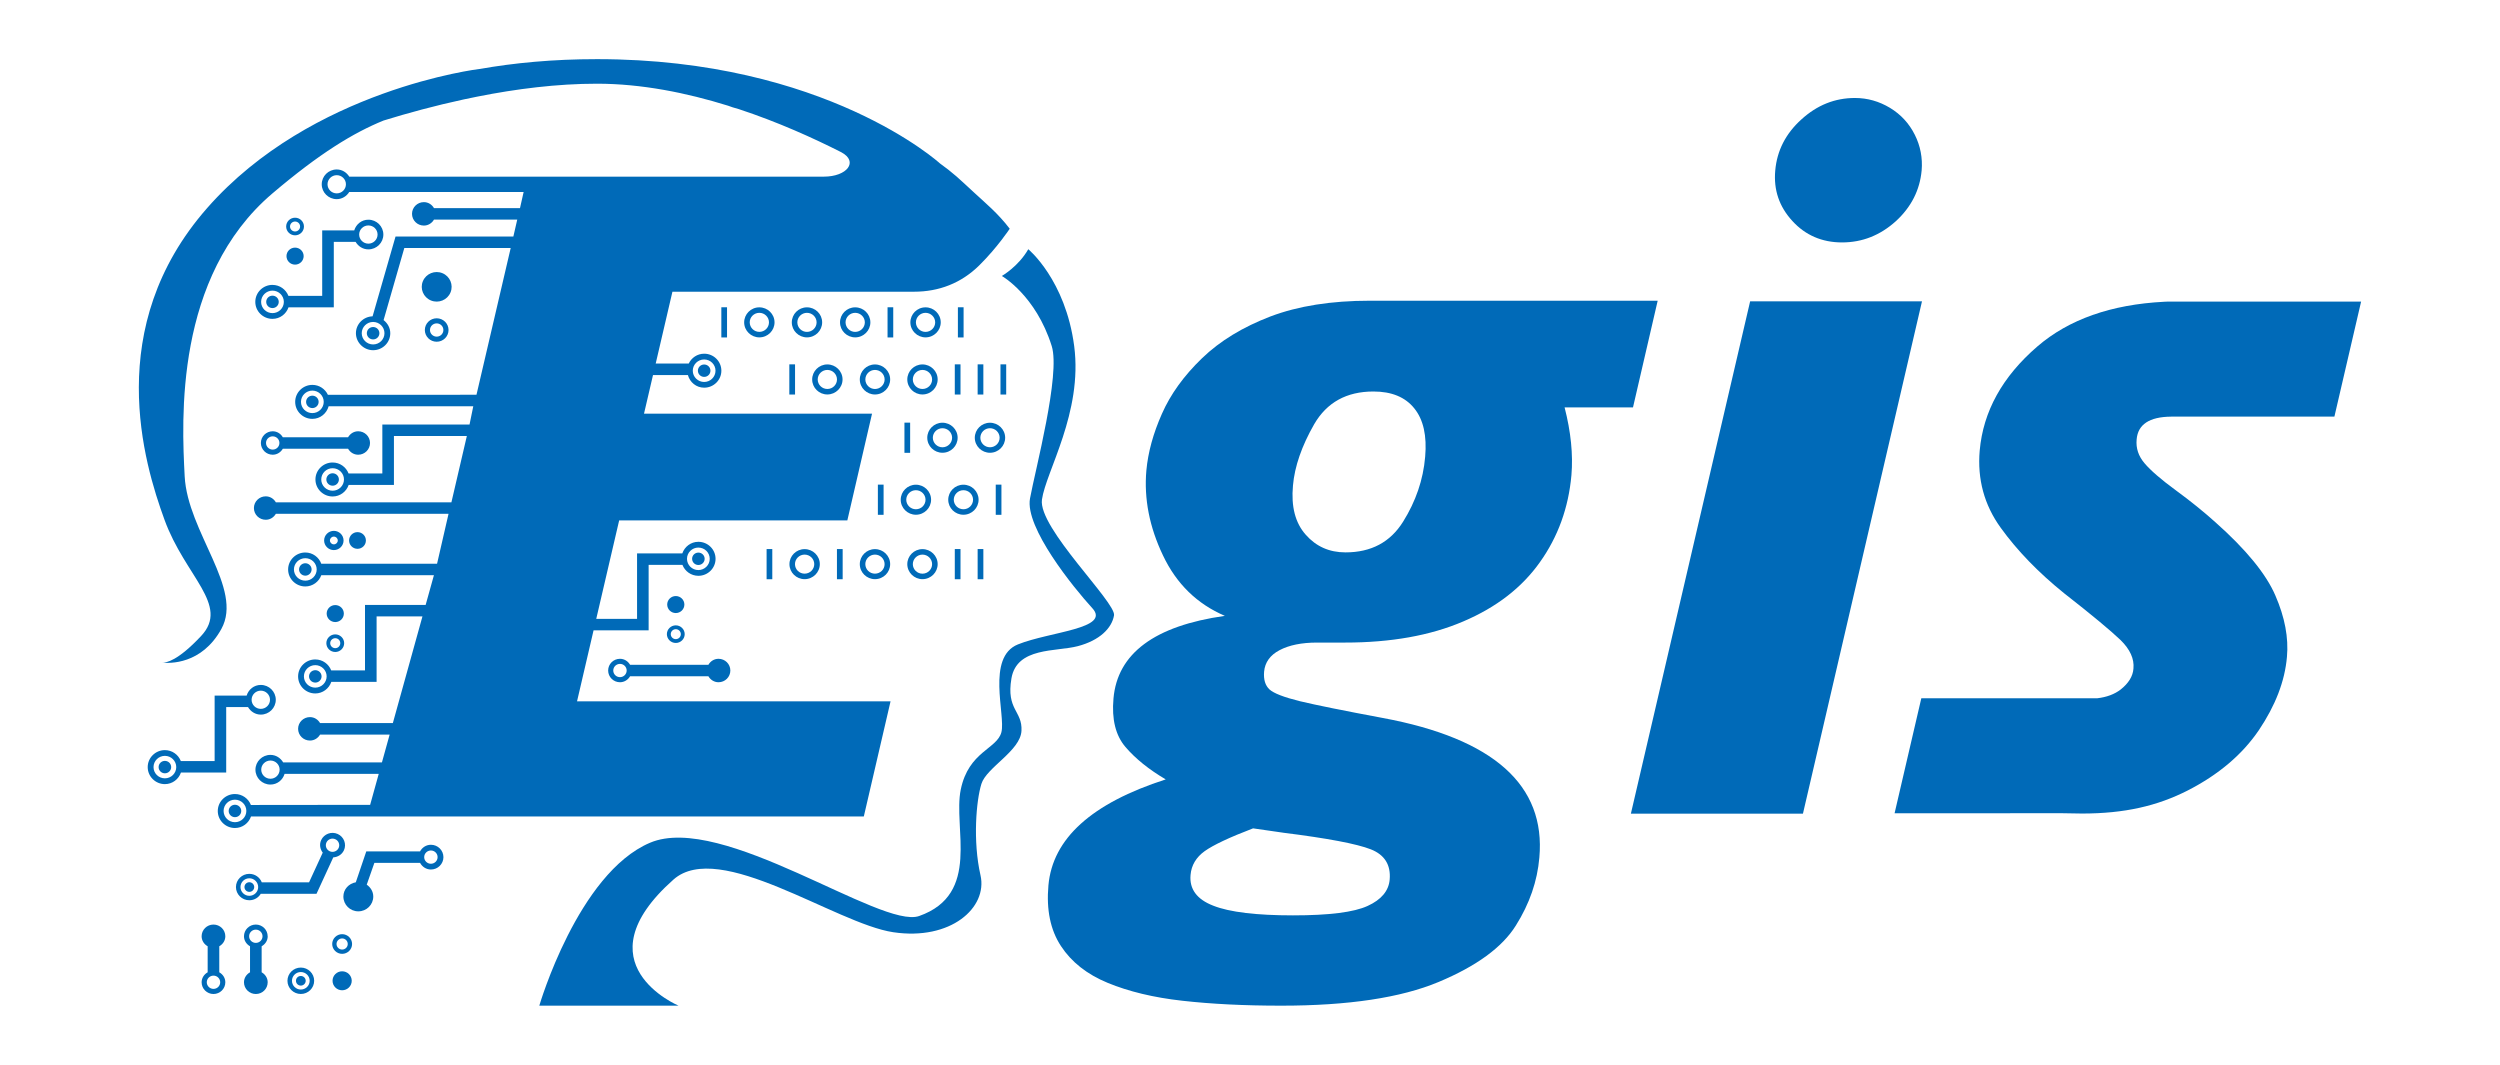 <svg width="108" height="46" viewBox="0 0 108 46" fill="none" xmlns="http://www.w3.org/2000/svg">
<path d="M93.793 17.998C93.806 17.998 93.818 17.997 93.831 17.997C93.836 17.997 93.841 17.997 93.846 17.998H100.846L102 13.029H93.64C93.59 13.032 93.54 13.034 93.49 13.036C91.201 13.154 89.372 13.797 88.013 14.968C86.503 16.27 85.673 17.772 85.523 19.467C85.417 20.699 85.718 21.814 86.43 22.798C87.142 23.787 88.056 24.729 89.164 25.624C90.384 26.577 91.195 27.255 91.609 27.651C92.017 28.051 92.205 28.461 92.165 28.881C92.142 29.216 91.952 29.518 91.613 29.787C91.348 29.991 91.01 30.117 90.602 30.165L89.597 30.164H83.545H83.001L81.846 35.133L89.09 35.131C89.344 35.131 89.739 35.145 89.944 35.145C91.772 35.145 93.192 34.82 94.514 34.146C95.843 33.464 96.865 32.599 97.583 31.543C98.297 30.481 98.706 29.428 98.796 28.377C98.871 27.551 98.706 26.669 98.297 25.729C97.895 24.794 97.027 23.735 95.702 22.558C95.202 22.109 94.637 21.651 93.994 21.18C93.357 20.714 92.906 20.322 92.646 20.015C92.381 19.703 92.267 19.364 92.303 18.983C92.356 18.335 92.855 18.007 93.791 17.999L93.793 17.998Z" fill="#006AB8"/>
<path d="M70.545 17.601L71.612 12.991H59.17C57.512 12.991 56.085 13.217 54.888 13.669C53.695 14.126 52.703 14.726 51.926 15.477C51.145 16.231 50.567 17.029 50.194 17.878C49.819 18.723 49.595 19.538 49.523 20.326C49.417 21.542 49.653 22.765 50.241 23.994C50.82 25.218 51.712 26.091 52.914 26.605C49.877 27.035 48.269 28.23 48.102 30.179C48.022 31.072 48.192 31.77 48.621 32.271C49.05 32.772 49.628 33.24 50.359 33.67C47.157 34.701 45.473 36.225 45.292 38.246C45.198 39.301 45.376 40.174 45.833 40.869C46.284 41.558 46.955 42.09 47.856 42.461C48.754 42.831 49.827 43.093 51.074 43.232C52.32 43.373 53.745 43.445 55.345 43.445C58.249 43.445 60.516 43.104 62.151 42.42C63.786 41.736 64.898 40.924 65.484 39.984C66.078 39.04 66.413 38.064 66.5 37.047C66.78 33.92 64.526 31.906 59.729 31.015C58.044 30.7 56.86 30.461 56.16 30.293C55.464 30.121 55.025 29.951 54.84 29.782C54.659 29.611 54.581 29.358 54.609 29.018C54.644 28.617 54.868 28.301 55.278 28.087C55.685 27.872 56.226 27.759 56.897 27.759H58.109C60.081 27.759 61.781 27.459 63.208 26.848C64.644 26.238 65.745 25.387 66.525 24.285C67.306 23.189 67.76 21.936 67.886 20.525C67.961 19.632 67.862 18.657 67.591 17.601H70.544L70.545 17.601ZM55.414 35.971C57.352 36.213 58.613 36.453 59.219 36.691C59.817 36.926 60.089 37.366 60.034 37.999C59.993 38.484 59.673 38.867 59.082 39.136C58.491 39.409 57.416 39.544 55.855 39.544C54.295 39.544 53.116 39.407 52.411 39.125C51.702 38.851 51.376 38.404 51.432 37.798C51.466 37.38 51.674 37.033 52.044 36.768C52.417 36.503 53.111 36.175 54.133 35.785L55.415 35.97L55.414 35.971ZM61.567 19.734C61.483 20.725 61.163 21.658 60.612 22.54C60.061 23.421 59.235 23.863 58.125 23.863C57.425 23.863 56.853 23.607 56.406 23.098C55.955 22.589 55.772 21.886 55.856 20.975C55.928 20.151 56.235 19.265 56.773 18.325C57.321 17.383 58.173 16.913 59.332 16.913C60.116 16.913 60.706 17.153 61.098 17.642C61.492 18.128 61.647 18.828 61.567 19.734Z" fill="#006AB8"/>
<path d="M79.575 10.473C80.452 10.473 81.224 10.165 81.898 9.558C82.563 8.949 82.936 8.217 83.015 7.364C83.061 6.821 82.961 6.302 82.719 5.821C82.474 5.332 82.118 4.945 81.649 4.66C81.179 4.378 80.676 4.233 80.132 4.233C79.265 4.233 78.497 4.542 77.82 5.159C77.138 5.775 76.766 6.511 76.691 7.364C76.614 8.202 76.862 8.93 77.431 9.547C77.992 10.163 78.715 10.473 79.575 10.473Z" fill="#006AB8"/>
<path d="M75.606 13.017L70.454 35.151H77.887L83.03 13.017H75.606Z" fill="#006AB8"/>
<path d="M12.747 9.405C12.535 9.405 12.362 9.576 12.362 9.786C12.362 9.995 12.535 10.166 12.747 10.166C12.959 10.166 13.131 9.995 13.131 9.786C13.131 9.576 12.959 9.405 12.747 9.405ZM12.747 10C12.627 10 12.529 9.904 12.529 9.785C12.529 9.666 12.627 9.57 12.747 9.57C12.867 9.57 12.964 9.666 12.964 9.785C12.964 9.904 12.867 10 12.747 10Z" fill="#006AB8"/>
<path d="M14.842 23.349C14.842 23.119 14.653 22.933 14.422 22.933C14.191 22.933 14.002 23.12 14.002 23.349C14.002 23.577 14.191 23.764 14.422 23.764C14.653 23.764 14.842 23.577 14.842 23.349ZM14.253 23.349C14.253 23.256 14.329 23.181 14.422 23.181C14.516 23.181 14.592 23.256 14.592 23.349C14.592 23.441 14.516 23.516 14.422 23.516C14.329 23.516 14.253 23.441 14.253 23.349Z" fill="#006AB8"/>
<path d="M19.461 12.636C19.598 12.31 19.441 11.936 19.112 11.801C18.783 11.666 18.405 11.821 18.269 12.147C18.132 12.473 18.289 12.846 18.618 12.981C18.948 13.116 19.325 12.961 19.461 12.636Z" fill="#006AB8"/>
<path d="M12.747 10.697C12.542 10.697 12.376 10.862 12.376 11.064C12.376 11.267 12.542 11.432 12.747 11.432C12.951 11.432 13.118 11.267 13.118 11.064C13.118 10.862 12.951 10.697 12.747 10.697Z" fill="#006AB8"/>
<path d="M14.483 28.166C14.695 28.166 14.868 27.995 14.868 27.785C14.868 27.576 14.695 27.405 14.483 27.405C14.271 27.405 14.098 27.576 14.098 27.785C14.098 27.995 14.271 28.166 14.483 28.166ZM14.483 27.57C14.603 27.57 14.7 27.667 14.7 27.785C14.7 27.904 14.603 28.001 14.483 28.001C14.363 28.001 14.265 27.904 14.265 27.785C14.265 27.667 14.363 27.57 14.483 27.57Z" fill="#006AB8"/>
<path d="M14.483 26.873C14.688 26.873 14.854 26.708 14.854 26.506C14.854 26.303 14.688 26.139 14.483 26.139C14.278 26.139 14.112 26.303 14.112 26.506C14.112 26.708 14.278 26.873 14.483 26.873Z" fill="#006AB8"/>
<path d="M14.78 40.356C14.544 40.356 14.351 40.547 14.351 40.781C14.351 41.015 14.544 41.206 14.78 41.206C15.017 41.206 15.21 41.015 15.21 40.781C15.21 40.547 15.017 40.356 14.78 40.356ZM14.78 41.021C14.647 41.021 14.538 40.913 14.538 40.781C14.538 40.649 14.647 40.54 14.78 40.54C14.914 40.54 15.023 40.648 15.023 40.781C15.023 40.914 14.914 41.021 14.78 41.021Z" fill="#006AB8"/>
<path d="M18.865 13.75C18.583 13.75 18.353 13.977 18.353 14.257C18.353 14.536 18.583 14.763 18.865 14.763C19.147 14.763 19.377 14.536 19.377 14.257C19.377 13.977 19.147 13.75 18.865 13.75ZM18.865 14.543C18.706 14.543 18.575 14.415 18.575 14.257C18.575 14.098 18.705 13.97 18.865 13.97C19.025 13.97 19.154 14.098 19.154 14.257C19.154 14.415 19.025 14.543 18.865 14.543Z" fill="#006AB8"/>
<path d="M14.78 42.78C15.009 42.78 15.195 42.596 15.195 42.37C15.195 42.143 15.009 41.96 14.78 41.96C14.552 41.96 14.366 42.143 14.366 42.37C14.366 42.596 14.552 42.78 14.78 42.78Z" fill="#006AB8"/>
<path d="M11.781 18.631C11.499 18.631 11.27 18.858 11.27 19.137C11.27 19.416 11.499 19.644 11.781 19.644C11.971 19.644 12.129 19.537 12.218 19.386H15.037C15.125 19.538 15.284 19.644 15.473 19.644C15.755 19.644 15.985 19.417 15.985 19.137C15.985 18.857 15.756 18.631 15.473 18.631C15.284 18.631 15.125 18.738 15.037 18.889H12.217C12.129 18.737 11.97 18.631 11.781 18.631H11.781ZM11.781 19.423C11.622 19.423 11.492 19.295 11.492 19.136C11.492 18.978 11.621 18.85 11.781 18.85C11.941 18.85 12.071 18.978 12.071 19.136C12.071 19.295 11.941 19.423 11.781 19.423Z" fill="#006AB8"/>
<path d="M26.783 28.46C26.5 28.46 26.272 28.687 26.272 28.966C26.272 29.245 26.501 29.473 26.783 29.473C26.972 29.473 27.131 29.366 27.219 29.215H30.603C30.691 29.366 30.85 29.473 31.04 29.473C31.322 29.473 31.551 29.246 31.551 28.966C31.551 28.686 31.322 28.46 31.04 28.46C30.85 28.46 30.691 28.566 30.603 28.718H27.219C27.131 28.566 26.972 28.46 26.783 28.46ZM26.783 29.253C26.623 29.253 26.493 29.124 26.493 28.966C26.493 28.808 26.623 28.68 26.783 28.68C26.943 28.68 27.072 28.808 27.072 28.966C27.072 29.124 26.943 29.253 26.783 29.253Z" fill="#006AB8"/>
<path d="M15.807 23.349C15.807 23.15 15.644 22.988 15.444 22.988C15.243 22.988 15.08 23.15 15.08 23.349C15.08 23.547 15.243 23.709 15.444 23.709C15.644 23.709 15.807 23.547 15.807 23.349Z" fill="#006AB8"/>
<path d="M16.118 14.127C15.969 14.127 15.847 14.247 15.847 14.395C15.847 14.543 15.969 14.663 16.118 14.663C16.268 14.663 16.39 14.543 16.39 14.395C16.39 14.247 16.268 14.127 16.118 14.127Z" fill="#006AB8"/>
<path d="M11.771 12.773C11.621 12.773 11.5 12.893 11.5 13.041C11.5 13.189 11.621 13.309 11.771 13.309C11.92 13.309 12.042 13.189 12.042 13.041C12.042 12.893 11.92 12.773 11.771 12.773Z" fill="#006AB8"/>
<path d="M30.42 16.282C30.57 16.282 30.691 16.162 30.691 16.014C30.691 15.866 30.57 15.746 30.42 15.746C30.27 15.746 30.149 15.866 30.149 16.014C30.149 16.162 30.27 16.282 30.42 16.282Z" fill="#006AB8"/>
<path d="M13.494 17.093C13.345 17.093 13.223 17.213 13.223 17.361C13.223 17.509 13.345 17.629 13.494 17.629C13.644 17.629 13.765 17.509 13.765 17.361C13.765 17.213 13.644 17.093 13.494 17.093Z" fill="#006AB8"/>
<path d="M13.19 24.332C13.04 24.332 12.919 24.452 12.919 24.6C12.919 24.748 13.04 24.869 13.19 24.869C13.339 24.869 13.461 24.748 13.461 24.6C13.461 24.452 13.339 24.332 13.19 24.332Z" fill="#006AB8"/>
<path d="M18.615 36.494C18.409 36.494 18.236 36.613 18.145 36.781H15.823L15.371 38.115C15.068 38.168 14.834 38.417 14.834 38.731C14.834 39.084 15.123 39.37 15.479 39.37C15.836 39.37 16.125 39.084 16.125 38.731C16.125 38.515 16.009 38.333 15.843 38.218L16.173 37.276H18.147C18.238 37.444 18.411 37.563 18.616 37.563C18.914 37.563 19.156 37.323 19.156 37.029C19.156 36.734 18.914 36.494 18.616 36.494H18.615ZM18.615 37.314C18.456 37.314 18.325 37.186 18.325 37.028C18.325 36.87 18.455 36.741 18.615 36.741C18.775 36.741 18.904 36.87 18.904 37.028C18.904 37.186 18.775 37.314 18.615 37.314Z" fill="#006AB8"/>
<path d="M11.771 12.307C11.362 12.307 11.029 12.636 11.029 13.041C11.029 13.446 11.361 13.775 11.771 13.775C12.096 13.775 12.364 13.565 12.464 13.276H14.42V10.448H15.362C15.474 10.639 15.675 10.773 15.914 10.773C16.271 10.773 16.561 10.486 16.561 10.132C16.561 9.779 16.271 9.491 15.914 9.491C15.621 9.491 15.383 9.688 15.303 9.953H13.919V12.781H12.46C12.352 12.505 12.087 12.308 11.771 12.308V12.307ZM11.771 13.527C11.5 13.527 11.28 13.309 11.28 13.041C11.28 12.774 11.501 12.555 11.771 12.555C12.041 12.555 12.262 12.774 12.262 13.041C12.262 13.309 12.041 13.527 11.771 13.527ZM15.914 9.739C16.133 9.739 16.311 9.915 16.311 10.132C16.311 10.349 16.133 10.526 15.914 10.526C15.695 10.526 15.516 10.349 15.516 10.132C15.516 9.915 15.695 9.739 15.914 9.739Z" fill="#006AB8"/>
<path d="M29.194 27.776C29.406 27.776 29.579 27.605 29.579 27.395C29.579 27.186 29.406 27.015 29.194 27.015C28.982 27.015 28.809 27.186 28.809 27.395C28.809 27.605 28.982 27.776 29.194 27.776ZM29.194 27.181C29.314 27.181 29.412 27.277 29.412 27.396C29.412 27.515 29.314 27.611 29.194 27.611C29.074 27.611 28.977 27.515 28.977 27.396C28.977 27.277 29.074 27.181 29.194 27.181Z" fill="#006AB8"/>
<path d="M29.194 26.484C29.399 26.484 29.565 26.319 29.565 26.116C29.565 25.914 29.399 25.749 29.194 25.749C28.989 25.749 28.823 25.914 28.823 26.116C28.823 26.319 28.989 26.484 29.194 26.484Z" fill="#006AB8"/>
<path d="M30.17 24.408C30.319 24.408 30.441 24.288 30.441 24.14C30.441 23.992 30.319 23.872 30.17 23.872C30.02 23.872 29.899 23.992 29.899 24.14C29.899 24.288 30.02 24.408 30.17 24.408Z" fill="#006AB8"/>
<path d="M13.621 28.952C13.471 28.952 13.35 29.072 13.35 29.22C13.35 29.368 13.471 29.488 13.621 29.488C13.77 29.488 13.892 29.368 13.892 29.22C13.892 29.072 13.77 28.952 13.621 28.952Z" fill="#006AB8"/>
<path d="M10.15 34.765C10.001 34.765 9.879 34.886 9.879 35.034C9.879 35.182 10.001 35.302 10.15 35.302C10.3 35.302 10.422 35.182 10.422 35.034C10.422 34.886 10.3 34.765 10.15 34.765Z" fill="#006AB8"/>
<path d="M14.369 20.445C14.22 20.445 14.098 20.566 14.098 20.714C14.098 20.861 14.22 20.982 14.369 20.982C14.519 20.982 14.64 20.861 14.64 20.714C14.64 20.566 14.519 20.445 14.369 20.445Z" fill="#006AB8"/>
<path d="M12.995 41.799C12.677 41.799 12.418 42.056 12.418 42.37C12.418 42.684 12.677 42.94 12.995 42.94C13.314 42.94 13.572 42.684 13.572 42.37C13.572 42.056 13.313 41.799 12.995 41.799ZM12.995 42.748C12.785 42.748 12.613 42.579 12.613 42.37C12.613 42.161 12.784 41.992 12.995 41.992C13.207 41.992 13.378 42.161 13.378 42.37C13.378 42.579 13.207 42.748 12.995 42.748Z" fill="#006AB8"/>
<path d="M12.995 42.162C12.879 42.162 12.785 42.255 12.785 42.37C12.785 42.485 12.879 42.578 12.995 42.578C13.111 42.578 13.206 42.485 13.206 42.37C13.206 42.255 13.111 42.162 12.995 42.162Z" fill="#006AB8"/>
<path d="M39.987 14.575C40.349 14.573 40.641 14.28 40.64 13.923C40.638 13.565 40.342 13.275 39.981 13.277C39.619 13.278 39.326 13.571 39.328 13.929C39.33 14.287 39.626 14.576 39.987 14.575ZM39.981 13.514C40.211 13.514 40.398 13.697 40.4 13.924C40.401 14.151 40.215 14.336 39.985 14.338C39.756 14.34 39.569 14.155 39.567 13.928C39.566 13.701 39.752 13.516 39.981 13.514Z" fill="#006AB8"/>
<path d="M34.864 14.575C35.226 14.573 35.519 14.28 35.517 13.923C35.516 13.565 35.22 13.275 34.858 13.277C34.497 13.278 34.204 13.571 34.206 13.929C34.207 14.287 34.503 14.576 34.864 14.575ZM34.859 13.514C35.088 13.514 35.276 13.697 35.277 13.924C35.278 14.151 35.092 14.336 34.863 14.338C34.633 14.34 34.446 14.155 34.445 13.928C34.444 13.701 34.629 13.516 34.859 13.514Z" fill="#006AB8"/>
<path d="M32.148 13.929C32.15 14.287 32.446 14.576 32.807 14.575C33.169 14.573 33.462 14.28 33.46 13.923C33.458 13.565 33.162 13.275 32.801 13.277C32.439 13.278 32.147 13.571 32.148 13.929ZM33.22 13.923C33.221 14.15 33.035 14.336 32.806 14.337C32.576 14.338 32.389 14.154 32.388 13.927C32.387 13.7 32.572 13.515 32.802 13.514C33.031 13.513 33.218 13.696 33.22 13.923Z" fill="#006AB8"/>
<path d="M36.948 14.575C37.309 14.573 37.602 14.28 37.6 13.923C37.599 13.565 37.303 13.275 36.941 13.277C36.58 13.278 36.287 13.571 36.289 13.929C36.29 14.287 36.586 14.576 36.948 14.575ZM36.942 13.514C37.172 13.514 37.359 13.697 37.361 13.924C37.361 14.151 37.176 14.336 36.946 14.338C36.717 14.34 36.53 14.155 36.528 13.928C36.527 13.701 36.713 13.516 36.942 13.514Z" fill="#006AB8"/>
<path d="M37.796 15.744C37.434 15.746 37.142 16.038 37.143 16.396C37.145 16.754 37.441 17.044 37.802 17.042C38.164 17.04 38.456 16.747 38.455 16.39C38.453 16.032 38.157 15.743 37.796 15.744ZM37.801 16.805C37.572 16.805 37.385 16.622 37.383 16.395C37.382 16.168 37.568 15.982 37.797 15.981C38.027 15.98 38.214 16.163 38.216 16.391C38.216 16.618 38.031 16.803 37.801 16.805Z" fill="#006AB8"/>
<path d="M35.745 17.041C36.106 17.039 36.399 16.747 36.398 16.389C36.396 16.031 36.1 15.742 35.739 15.743C35.377 15.745 35.084 16.038 35.086 16.395C35.087 16.753 35.383 17.043 35.745 17.041ZM35.739 15.981C35.969 15.98 36.156 16.163 36.158 16.391C36.158 16.618 35.973 16.803 35.743 16.804C35.514 16.805 35.327 16.622 35.325 16.395C35.324 16.167 35.51 15.982 35.739 15.981Z" fill="#006AB8"/>
<path d="M42.764 18.262C42.402 18.264 42.11 18.556 42.111 18.914C42.113 19.272 42.409 19.561 42.77 19.56C43.132 19.558 43.424 19.265 43.423 18.908C43.421 18.55 43.125 18.261 42.764 18.262ZM42.769 19.322C42.54 19.323 42.353 19.14 42.351 18.913C42.35 18.685 42.536 18.5 42.765 18.499C42.995 18.498 43.182 18.681 43.184 18.909C43.184 19.136 42.999 19.321 42.769 19.322Z" fill="#006AB8"/>
<path d="M41.37 18.907C41.368 18.549 41.072 18.26 40.711 18.261C40.349 18.263 40.056 18.556 40.058 18.913C40.06 19.271 40.356 19.561 40.717 19.559C41.079 19.558 41.371 19.265 41.37 18.907ZM40.298 18.913C40.297 18.686 40.483 18.5 40.712 18.499C40.942 18.498 41.129 18.681 41.131 18.909C41.131 19.136 40.946 19.321 40.716 19.323C40.487 19.323 40.3 19.14 40.298 18.913Z" fill="#006AB8"/>
<path d="M34.104 24.374C34.105 24.732 34.401 25.021 34.763 25.02C35.124 25.018 35.417 24.725 35.416 24.368C35.414 24.01 35.118 23.721 34.757 23.722C34.395 23.724 34.102 24.016 34.104 24.374ZM35.176 24.369C35.176 24.596 34.991 24.781 34.761 24.782C34.532 24.784 34.345 24.6 34.343 24.372C34.342 24.145 34.528 23.96 34.757 23.959C34.987 23.958 35.174 24.141 35.176 24.369Z" fill="#006AB8"/>
<path d="M39.854 17.041C40.216 17.039 40.508 16.747 40.507 16.389C40.505 16.031 40.209 15.742 39.848 15.743C39.486 15.745 39.194 16.038 39.195 16.395C39.197 16.753 39.493 17.043 39.854 17.041ZM39.849 15.981C40.078 15.98 40.265 16.163 40.267 16.391C40.268 16.618 40.082 16.803 39.853 16.804C39.623 16.805 39.436 16.622 39.434 16.395C39.434 16.167 39.619 15.982 39.849 15.981Z" fill="#006AB8"/>
<path d="M39.57 22.237C39.932 22.235 40.224 21.942 40.223 21.585C40.221 21.227 39.925 20.938 39.564 20.939C39.202 20.941 38.91 21.233 38.911 21.591C38.913 21.949 39.209 22.238 39.57 22.237ZM39.565 21.177C39.794 21.176 39.981 21.359 39.983 21.586C39.984 21.814 39.798 21.999 39.569 22C39.339 22.001 39.152 21.817 39.15 21.59C39.15 21.363 39.335 21.178 39.565 21.177Z" fill="#006AB8"/>
<path d="M42.275 21.585C42.273 21.227 41.978 20.938 41.616 20.939C41.255 20.941 40.962 21.233 40.964 21.591C40.965 21.949 41.261 22.238 41.623 22.237C41.984 22.235 42.277 21.942 42.275 21.585ZM41.203 21.59C41.203 21.363 41.388 21.178 41.618 21.177C41.847 21.175 42.034 21.359 42.036 21.586C42.037 21.814 41.851 21.999 41.622 22C41.392 22.001 41.205 21.817 41.203 21.59Z" fill="#006AB8"/>
<path d="M37.143 24.374C37.145 24.732 37.441 25.021 37.802 25.02C38.164 25.018 38.456 24.725 38.455 24.368C38.453 24.01 38.157 23.721 37.796 23.722C37.434 23.724 37.142 24.016 37.143 24.374ZM38.215 24.369C38.216 24.596 38.03 24.781 37.8 24.782C37.571 24.784 37.384 24.6 37.382 24.372C37.381 24.145 37.567 23.96 37.797 23.959C38.026 23.958 38.213 24.141 38.215 24.369Z" fill="#006AB8"/>
<path d="M39.854 25.02C40.216 25.018 40.508 24.725 40.507 24.368C40.505 24.01 40.209 23.721 39.848 23.722C39.486 23.724 39.194 24.016 39.195 24.374C39.197 24.732 39.493 25.021 39.854 25.02ZM39.849 23.959C40.078 23.959 40.265 24.142 40.267 24.369C40.268 24.596 40.082 24.782 39.853 24.783C39.623 24.785 39.436 24.6 39.434 24.373C39.434 24.146 39.619 23.961 39.849 23.959Z" fill="#006AB8"/>
<path d="M38.171 20.936H37.924V22.24H38.171V20.936Z" fill="#006AB8"/>
<path d="M39.318 18.258H39.072V19.562H39.318V18.258Z" fill="#006AB8"/>
<path d="M33.363 23.719H33.117V25.023H33.363V23.719Z" fill="#006AB8"/>
<path d="M34.346 15.74H34.099V17.044H34.346V15.74Z" fill="#006AB8"/>
<path d="M31.408 13.274H31.162V14.578H31.408V13.274Z" fill="#006AB8"/>
<path d="M41.494 15.74H41.247V17.044H41.494V15.74Z" fill="#006AB8"/>
<path d="M36.403 23.719H36.156V25.023H36.403V23.719Z" fill="#006AB8"/>
<path d="M41.494 23.719H41.247V25.023H41.494V23.719Z" fill="#006AB8"/>
<path d="M42.481 23.719H42.234V25.023H42.481V23.719Z" fill="#006AB8"/>
<path d="M38.588 13.274H38.342V14.578H38.588V13.274Z" fill="#006AB8"/>
<path d="M41.627 13.274H41.381V14.578H41.627V13.274Z" fill="#006AB8"/>
<path d="M42.481 15.74H42.234V17.044H42.481V15.74Z" fill="#006AB8"/>
<path d="M43.468 15.74H43.221V17.044H43.468V15.74Z" fill="#006AB8"/>
<path d="M43.262 20.936H43.016V22.24H43.262V20.936Z" fill="#006AB8"/>
<path d="M43.694 29.308C43.926 27.945 45.621 28.162 46.561 27.914C47.501 27.667 48.032 27.14 48.126 26.583C48.22 26.026 44.839 22.799 45.012 21.582C45.185 20.363 46.78 17.819 46.405 14.951C46.029 12.084 44.422 10.766 44.422 10.766C43.995 11.515 43.279 11.922 43.279 11.922C43.279 11.922 44.746 12.75 45.435 14.951C45.819 16.179 44.726 20.286 44.496 21.535C44.267 22.784 46.374 25.385 47.188 26.273C48.002 27.161 45.352 27.285 43.975 27.838C42.597 28.392 43.449 30.898 43.261 31.63C43.073 32.361 41.846 32.455 41.505 34.107C41.163 35.758 42.394 38.624 39.707 39.572C38.069 40.151 31.192 35.086 28.08 36.407C24.968 37.729 23.298 43.445 23.298 43.445H29.313C29.313 43.445 24.996 41.633 29.093 37.998C31.07 36.243 36.104 39.9 38.588 40.272C41.072 40.644 42.675 39.209 42.358 37.813C42.02 36.331 42.174 34.572 42.398 33.86C42.623 33.148 44.084 32.437 44.128 31.569C44.172 30.702 43.462 30.67 43.694 29.308Z" fill="#006AB8"/>
<path d="M14.857 36.736C14.98 36.468 14.861 36.151 14.589 36.028C14.318 35.906 13.998 36.024 13.874 36.293C13.789 36.478 13.826 36.683 13.942 36.834L13.351 38.117H11.309C11.226 37.903 11.016 37.75 10.77 37.75C10.452 37.75 10.193 38.007 10.193 38.321C10.193 38.635 10.452 38.891 10.77 38.891C10.981 38.891 11.165 38.779 11.265 38.612H13.67H13.673L14.397 37.039C14.589 37.027 14.77 36.92 14.856 36.735L14.857 36.736ZM10.771 38.699C10.561 38.699 10.389 38.53 10.389 38.321C10.389 38.112 10.56 37.942 10.771 37.942C10.982 37.942 11.153 38.112 11.153 38.321C11.153 38.53 10.982 38.699 10.771 38.699ZM14.245 36.775C14.1 36.709 14.036 36.539 14.102 36.395C14.169 36.252 14.341 36.188 14.485 36.254C14.63 36.319 14.695 36.49 14.629 36.633C14.562 36.776 14.39 36.84 14.245 36.775Z" fill="#006AB8"/>
<path d="M10.771 38.112C10.655 38.112 10.561 38.206 10.561 38.321C10.561 38.435 10.655 38.529 10.771 38.529C10.887 38.529 10.982 38.435 10.982 38.321C10.982 38.206 10.887 38.112 10.771 38.112Z" fill="#006AB8"/>
<path d="M11.563 40.447C11.563 40.168 11.333 39.941 11.051 39.941C10.769 39.941 10.54 40.168 10.54 40.447C10.54 40.635 10.648 40.791 10.801 40.879V42.003C10.647 42.09 10.54 42.247 10.54 42.435C10.54 42.714 10.769 42.941 11.052 42.941C11.335 42.941 11.564 42.715 11.564 42.435C11.564 42.247 11.456 42.09 11.303 42.003V40.879C11.457 40.791 11.565 40.635 11.565 40.447H11.563ZM11.051 40.733C10.892 40.733 10.762 40.605 10.762 40.447C10.762 40.289 10.891 40.16 11.051 40.16C11.211 40.16 11.341 40.289 11.341 40.447C11.341 40.605 11.211 40.733 11.051 40.733Z" fill="#006AB8"/>
<path d="M9.473 42.003V40.879C9.626 40.791 9.734 40.635 9.734 40.447C9.734 40.168 9.505 39.941 9.222 39.941C8.939 39.941 8.71 40.168 8.71 40.447C8.71 40.635 8.818 40.792 8.971 40.879V42.003C8.818 42.09 8.71 42.247 8.71 42.435C8.71 42.714 8.94 42.941 9.222 42.941C9.504 42.941 9.734 42.714 9.734 42.435C9.734 42.247 9.626 42.09 9.473 42.003ZM9.223 42.72C9.064 42.72 8.933 42.592 8.933 42.434C8.933 42.276 9.063 42.147 9.223 42.147C9.383 42.147 9.512 42.276 9.512 42.434C9.512 42.592 9.383 42.72 9.223 42.72Z" fill="#006AB8"/>
<path d="M7.123 32.87C6.974 32.87 6.852 32.99 6.852 33.139C6.852 33.286 6.974 33.407 7.123 33.407C7.273 33.407 7.395 33.286 7.395 33.139C7.395 32.99 7.273 32.87 7.123 32.87Z" fill="#006AB8"/>
<path d="M9.772 30.545H10.714C10.826 30.736 11.027 30.871 11.266 30.871C11.624 30.871 11.914 30.583 11.914 30.23C11.914 29.876 11.624 29.589 11.266 29.589C10.973 29.589 10.735 29.786 10.655 30.05H9.272V32.878H7.812C7.705 32.603 7.439 32.405 7.123 32.405C6.715 32.405 6.381 32.734 6.381 33.139C6.381 33.544 6.714 33.874 7.123 33.874C7.448 33.874 7.717 33.663 7.817 33.374H9.772V30.546V30.545ZM11.266 29.836C11.485 29.836 11.664 30.013 11.664 30.23C11.664 30.447 11.485 30.623 11.266 30.623C11.047 30.623 10.869 30.447 10.869 30.23C10.869 30.013 11.047 29.836 11.266 29.836ZM7.123 33.624C6.852 33.624 6.632 33.406 6.632 33.139C6.632 32.871 6.853 32.653 7.123 32.653C7.394 32.653 7.614 32.871 7.614 33.139C7.614 33.406 7.394 33.624 7.123 33.624Z" fill="#006AB8"/>
<path d="M38.472 30.298H24.928L25.642 27.23H28.021V24.402H29.481C29.588 24.677 29.854 24.875 30.17 24.875C30.578 24.875 30.912 24.546 30.912 24.141C30.912 23.735 30.579 23.406 30.17 23.406C29.845 23.406 29.576 23.617 29.476 23.906H27.521V26.734H25.758L26.748 22.481H36.605L37.672 17.871H27.821L28.21 16.202H29.717C29.802 16.514 30.078 16.748 30.421 16.748C30.83 16.748 31.163 16.419 31.163 16.014C31.163 15.609 30.83 15.28 30.421 15.28C30.124 15.28 29.871 15.456 29.753 15.706H28.326L29.049 12.602H39.485C40.567 12.602 41.528 12.231 42.308 11.46C43.087 10.689 43.62 9.881 43.62 9.881C43.119 9.22 42.54 8.744 42.112 8.347C41.759 8.02 41.485 7.766 41.319 7.621C41.092 7.423 40.853 7.237 40.606 7.06C40.606 7.06 35.669 2.555 25.792 2.555C23.878 2.555 22.195 2.719 20.717 2.981V2.979C20.717 2.979 13.461 3.846 8.947 8.99C4.431 14.134 6.212 19.996 7.106 22.453C7.999 24.91 9.94 26.139 8.688 27.475C7.673 28.559 7.171 28.634 7.015 28.625C7.313 28.657 8.709 28.72 9.564 27.169C10.524 25.427 8.104 22.99 7.978 20.575C7.853 18.159 7.529 11.958 11.771 8.354C13.812 6.62 15.272 5.735 16.569 5.207C17.619 4.883 18.798 4.562 20.043 4.293C20.232 4.255 20.426 4.216 20.625 4.173C22.293 3.841 24.061 3.616 25.791 3.616C27.713 3.616 29.659 4.009 31.451 4.566C31.56 4.609 31.712 4.659 31.92 4.715C33.609 5.273 35.121 5.957 36.343 6.576C37.104 6.981 36.591 7.631 35.589 7.631H15.088C14.974 7.449 14.78 7.321 14.547 7.321C14.189 7.321 13.899 7.608 13.899 7.962C13.899 8.315 14.189 8.603 14.547 8.603C14.78 8.603 14.974 8.475 15.088 8.293H22.621L22.464 8.99H18.748C18.66 8.839 18.501 8.732 18.311 8.732C18.029 8.732 17.799 8.959 17.799 9.238C17.799 9.517 18.028 9.745 18.311 9.745C18.501 9.745 18.66 9.638 18.748 9.487H22.345L22.177 10.219H17.087L16.096 13.665C15.698 13.678 15.376 13.998 15.376 14.395C15.376 14.792 15.709 15.129 16.118 15.129C16.528 15.129 16.86 14.8 16.86 14.395C16.86 14.162 16.743 13.963 16.571 13.828L17.466 10.715H22.062L20.584 17.053L18.975 17.055H14.165C14.047 16.804 13.793 16.627 13.494 16.627C13.086 16.627 12.752 16.956 12.752 17.361C12.752 17.766 13.085 18.095 13.494 18.095C13.835 18.095 14.11 17.863 14.197 17.552H20.445L20.284 18.339H16.517V20.453H15.058C14.951 20.178 14.685 19.98 14.369 19.98C13.96 19.98 13.627 20.309 13.627 20.713C13.627 21.118 13.96 21.448 14.369 21.448C14.694 21.448 14.963 21.237 15.063 20.948H17.018V18.834H20.168L19.501 21.7H11.917C11.829 21.548 11.67 21.442 11.48 21.442C11.198 21.442 10.969 21.668 10.969 21.948C10.969 22.228 11.197 22.454 11.48 22.454C11.67 22.454 11.829 22.348 11.917 22.196H19.377L18.881 24.354H13.88C13.777 24.072 13.509 23.868 13.19 23.868C12.78 23.868 12.447 24.197 12.447 24.601C12.447 25.006 12.78 25.335 13.19 25.335C13.509 25.335 13.777 25.131 13.88 24.85H18.745L18.388 26.133H15.768V28.961H14.308C14.201 28.686 13.936 28.488 13.62 28.488C13.21 28.488 12.878 28.817 12.878 29.222C12.878 29.628 13.21 29.957 13.62 29.957C13.944 29.957 14.213 29.745 14.313 29.457H16.269V26.629H18.25L16.971 31.237H13.827C13.739 31.085 13.58 30.979 13.39 30.979C13.108 30.979 12.878 31.205 12.878 31.485C12.878 31.766 13.107 31.992 13.39 31.992C13.58 31.992 13.739 31.885 13.827 31.734H16.833L16.499 32.937H12.234C12.122 32.746 11.921 32.611 11.683 32.611C11.325 32.611 11.035 32.899 11.035 33.252C11.035 33.606 11.325 33.893 11.683 33.893C11.976 33.893 12.214 33.696 12.294 33.432H16.361L15.99 34.769L10.839 34.775C10.732 34.499 10.466 34.302 10.15 34.302C9.741 34.302 9.408 34.631 9.408 35.036C9.408 35.441 9.741 35.77 10.15 35.77C10.475 35.77 10.744 35.56 10.844 35.271H16.65V35.27H37.317L38.471 30.301L38.472 30.298ZM30.169 23.655C30.44 23.655 30.66 23.872 30.66 24.141C30.66 24.409 30.439 24.627 30.169 24.627C29.898 24.627 29.678 24.408 29.678 24.141C29.678 23.873 29.898 23.655 30.169 23.655ZM30.419 15.529C30.69 15.529 30.91 15.747 30.91 16.015C30.91 16.282 30.689 16.501 30.419 16.501C30.149 16.501 29.928 16.282 29.928 16.015C29.928 15.747 30.149 15.529 30.419 15.529ZM14.547 8.354C14.328 8.354 14.149 8.178 14.149 7.961C14.149 7.744 14.328 7.568 14.547 7.568C14.766 7.568 14.944 7.744 14.944 7.961C14.944 8.178 14.766 8.354 14.547 8.354ZM16.609 14.394C16.609 14.662 16.389 14.88 16.118 14.88C15.848 14.88 15.627 14.662 15.627 14.394C15.627 14.127 15.848 13.908 16.118 13.908C16.389 13.908 16.609 14.127 16.609 14.394ZM13.493 17.846C13.222 17.846 13.002 17.628 13.002 17.36C13.002 17.093 13.223 16.874 13.493 16.874C13.764 16.874 13.985 17.092 13.985 17.36C13.985 17.628 13.764 17.846 13.493 17.846ZM14.369 21.199C14.098 21.199 13.878 20.98 13.878 20.713C13.878 20.445 14.098 20.227 14.369 20.227C14.64 20.227 14.86 20.445 14.86 20.713C14.86 20.98 14.639 21.199 14.369 21.199ZM13.19 25.085C12.918 25.085 12.698 24.867 12.698 24.6C12.698 24.332 12.919 24.114 13.19 24.114C13.46 24.114 13.681 24.332 13.681 24.6C13.681 24.867 13.46 25.085 13.19 25.085ZM13.62 29.706C13.349 29.706 13.129 29.487 13.129 29.22C13.129 28.953 13.349 28.734 13.62 28.734C13.891 28.734 14.111 28.953 14.111 29.22C14.111 29.487 13.89 29.706 13.62 29.706ZM11.683 33.642C11.464 33.642 11.285 33.465 11.285 33.248C11.285 33.032 11.464 32.855 11.683 32.855C11.902 32.855 12.08 33.032 12.08 33.248C12.08 33.465 11.902 33.642 11.683 33.642ZM10.15 35.519C9.879 35.519 9.659 35.3 9.659 35.032C9.659 34.764 9.88 34.546 10.15 34.546C10.421 34.546 10.642 34.765 10.642 35.032C10.642 35.3 10.421 35.519 10.15 35.519Z" fill="#006AB8"/>
</svg>
